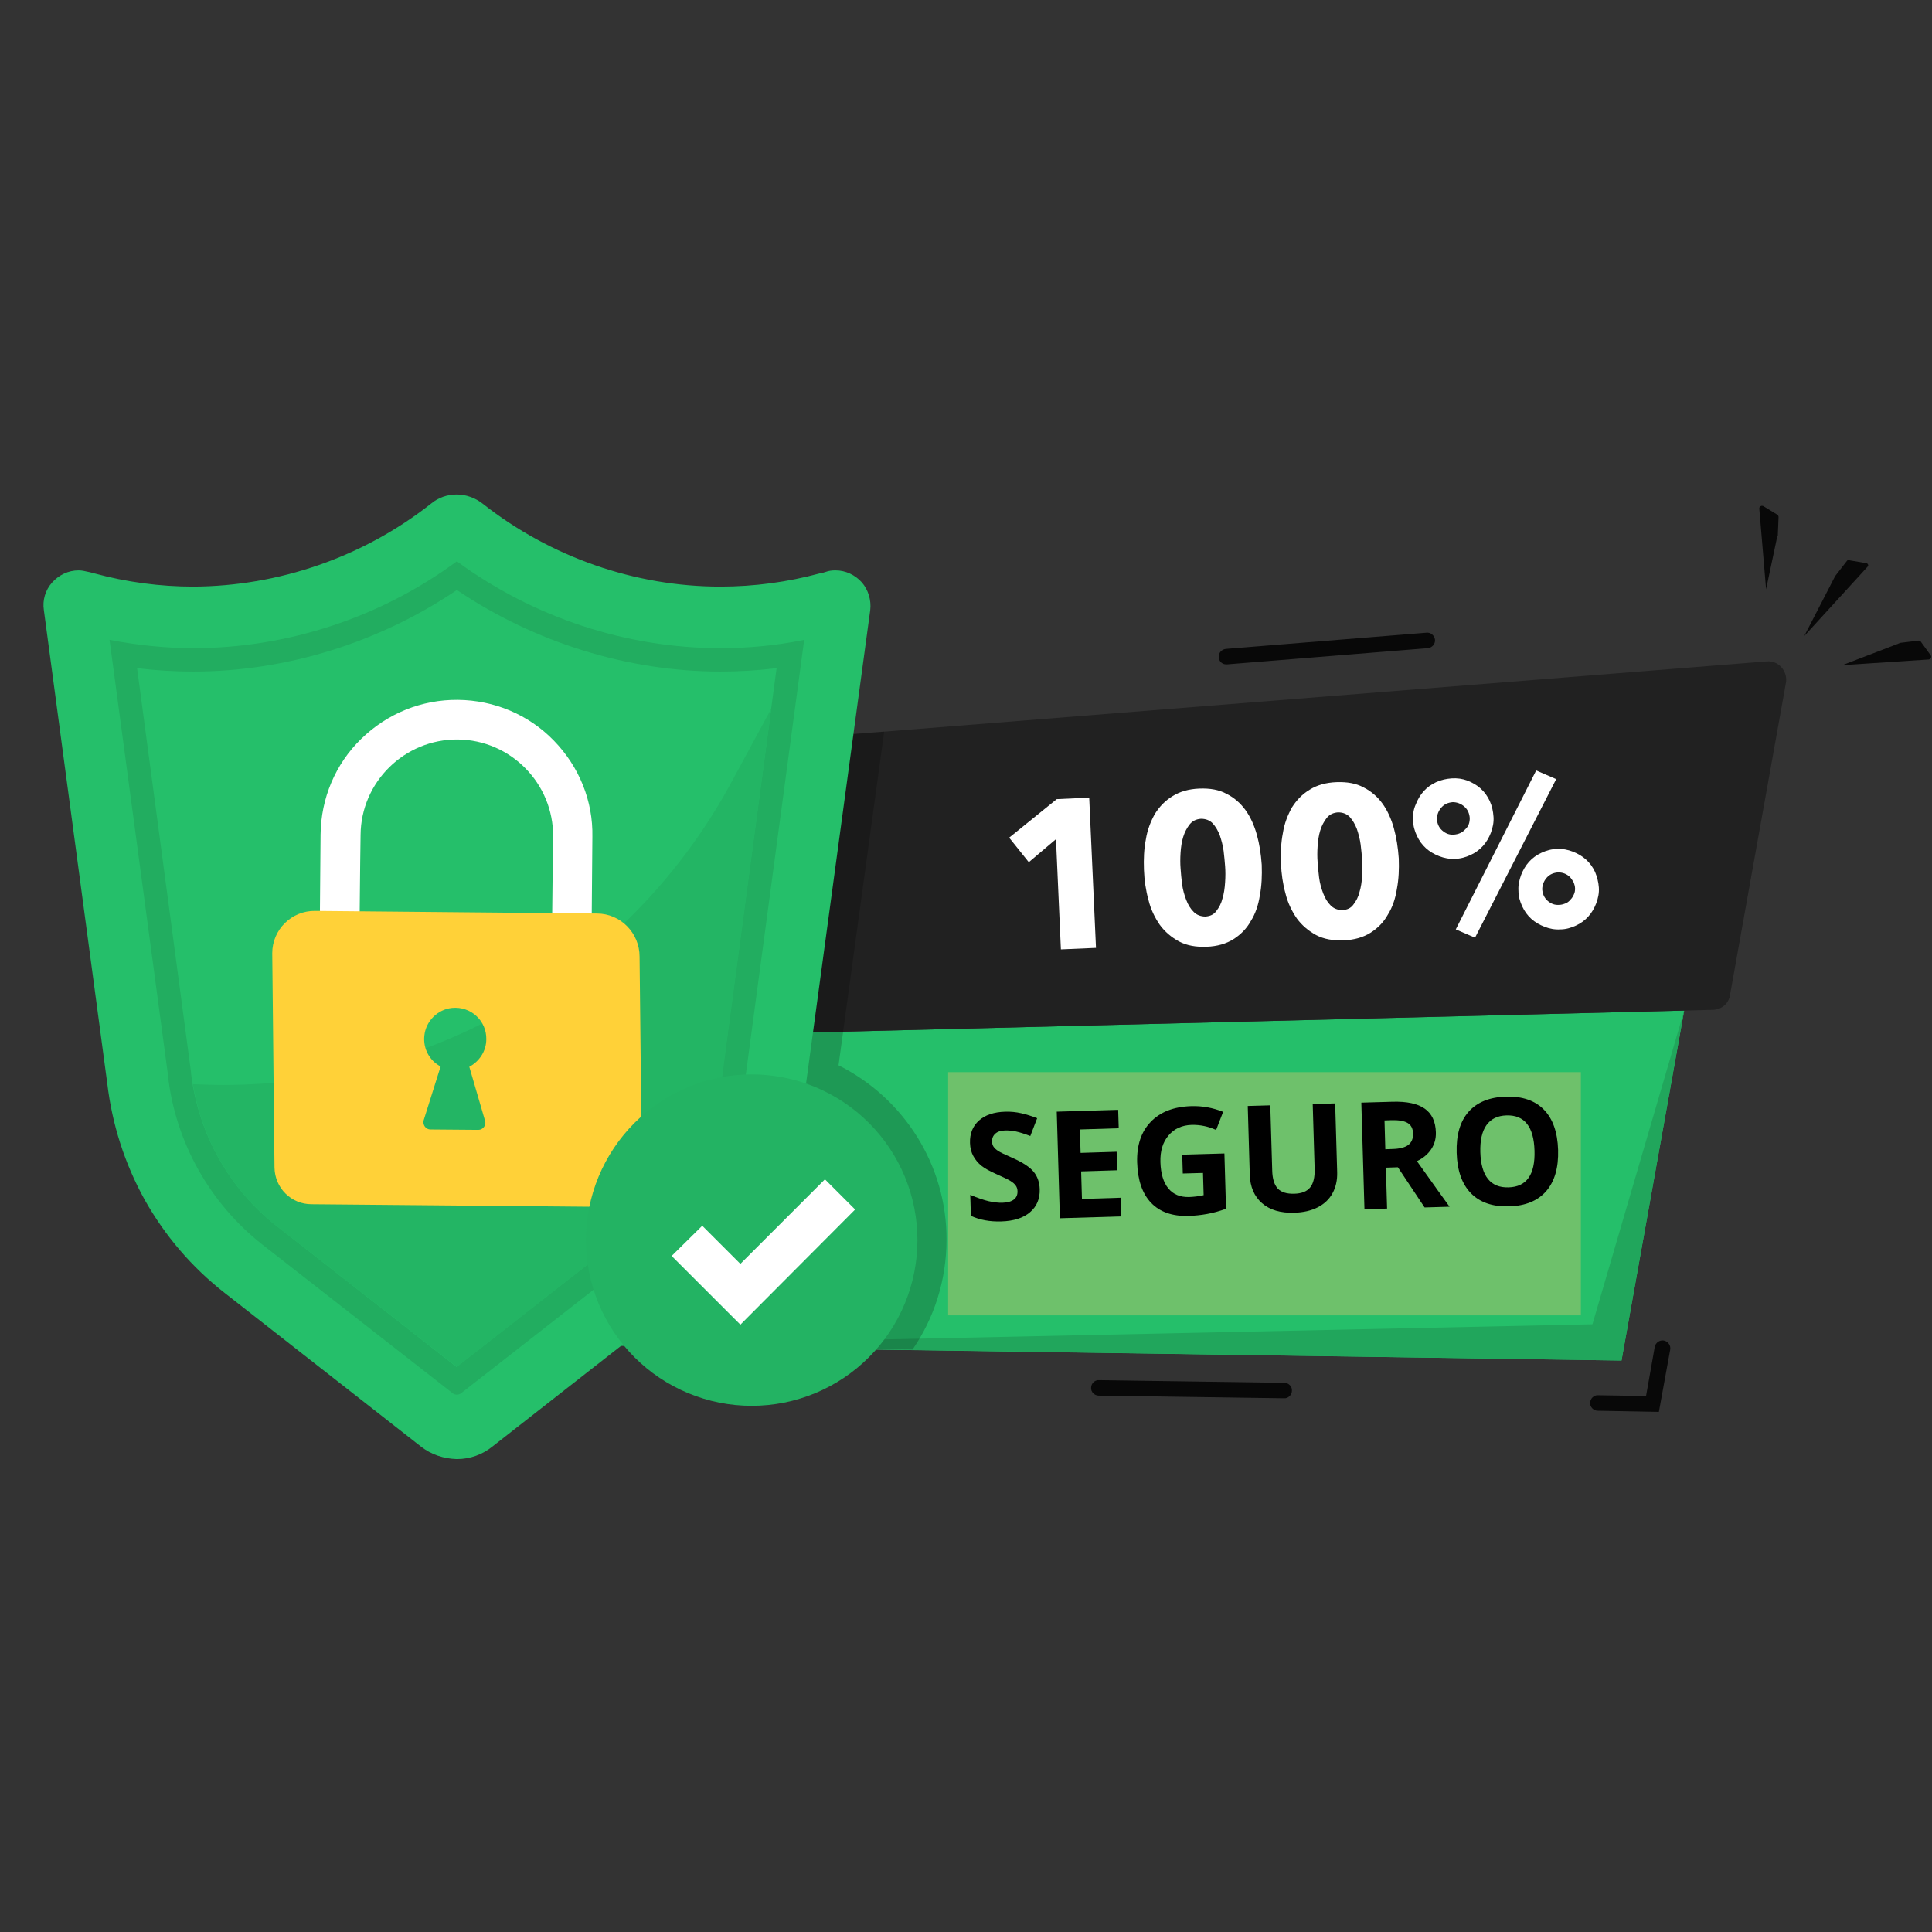 <svg xmlns="http://www.w3.org/2000/svg" xmlns:xlink="http://www.w3.org/1999/xlink" width="500" viewBox="0 0 375 375" height="500" preserveAspectRatio="xMidYMid meet"><rect x="0" y="0" width="375" height="375" fill="#333333" stroke="none"/><defs><g></g><clipPath id="4c1b700a64"><path d="M 357 124 L 374.969 124 L 374.969 130 L 357 130 Z M 357 124 " clip-rule="nonzero"></path></clipPath><clipPath id="11bf66a528"><path d="M 8.219 95.84 L 169 95.84 L 169 283.34 L 8.219 283.34 Z M 8.219 95.84 " clip-rule="nonzero"></path></clipPath><clipPath id="0500710052"><path d="M 184.031 208.098 L 306.934 208.098 L 306.934 255.305 L 184.031 255.305 Z M 184.031 208.098 " clip-rule="nonzero"></path></clipPath></defs><path fill="#25bf6a" d="M 113.59 201.5 L 108.68 256.309 C 109.191 259.094 111.609 261.074 114.395 261.145 L 314.734 264.078 L 326.898 196.148 Z M 113.59 201.5 " fill-opacity="1" fill-rule="nonzero"></path><path fill="#21a65c" d="M 309.09 257.043 L 117.18 261.145 L 314.734 264.078 L 326.898 196.148 Z M 309.09 257.043 " fill-opacity="1" fill-rule="nonzero"></path><g clip-path="url(#4c1b700a64)"><path fill="#080808" d="M 368.812 124.777 L 372.402 124.34 C 372.547 124.34 372.77 124.41 372.84 124.559 L 374.746 127.195 C 374.969 127.488 374.746 127.93 374.379 128.004 L 357.602 129.102 L 368.664 124.852 C 368.664 124.777 368.738 124.777 368.812 124.777 Z M 368.812 124.777 " fill-opacity="1" fill-rule="nonzero"></path></g><path fill="#080808" d="M 356.207 111.809 L 358.48 108.879 C 358.555 108.73 358.699 108.73 358.848 108.73 L 362.289 109.316 C 362.582 109.391 362.73 109.758 362.512 109.977 L 350.199 123.461 Z M 356.207 111.809 " fill-opacity="1" fill-rule="nonzero"></path><path fill="#080808" d="M 345.07 103.969 L 345.215 100.375 C 345.215 100.156 345.145 100.012 344.922 99.863 L 342.285 98.25 C 341.918 98.031 341.406 98.324 341.48 98.766 L 342.797 114.371 L 344.996 103.969 C 345.07 104.039 345.07 103.969 345.07 103.969 Z M 345.07 103.969 " fill-opacity="1" fill-rule="nonzero"></path><path fill="#212121" d="M 343.02 128.367 L 141.359 144.418 L 113.66 201.5 L 332.539 196.004 C 334.152 195.93 335.469 194.832 335.766 193.293 L 346.684 132.324 C 346.902 130.129 345.145 128.223 343.02 128.367 Z M 343.02 128.367 " fill-opacity="1" fill-rule="nonzero"></path><path fill="#080808" d="M 238.012 128.953 C 237.207 128.953 236.621 128.367 236.547 127.562 C 236.473 126.758 237.133 126.023 237.938 125.949 L 276.922 122.801 C 277.73 122.727 278.461 123.387 278.535 124.191 C 278.609 124.996 277.949 125.73 277.141 125.805 L 238.16 128.953 C 238.16 128.953 238.086 128.953 238.012 128.953 Z M 238.012 128.953 " fill-opacity="1" fill-rule="nonzero"></path><path fill="#080808" d="M 310.117 273.824 C 309.312 273.824 308.578 273.09 308.652 272.285 C 308.652 271.477 309.383 270.746 310.191 270.82 L 319.496 270.965 L 321.184 261.438 C 321.328 260.633 322.133 260.047 322.941 260.195 C 323.746 260.34 324.332 261.145 324.188 261.953 L 321.988 274.043 Z M 310.117 273.824 " fill-opacity="1" fill-rule="nonzero"></path><path fill="#080808" d="M 213.246 270.891 C 212.438 270.891 211.707 270.16 211.781 269.352 C 211.781 268.547 212.512 267.816 213.32 267.887 L 249.297 268.402 C 250.102 268.402 250.836 269.133 250.762 269.941 C 250.762 270.746 250.031 271.477 249.223 271.406 Z M 213.246 270.891 " fill-opacity="1" fill-rule="nonzero"></path><path fill="#ffffff" d="M 205.918 184.277 L 204.965 162.883 L 199.688 167.352 L 195.879 162.59 L 205.113 155.113 L 211.414 154.82 L 212.73 183.984 Z M 205.918 184.277 " fill-opacity="1" fill-rule="nonzero"></path><path fill="#ffffff" d="M 244.902 167.863 C 244.973 169.918 244.902 171.895 244.535 173.801 C 244.242 175.707 243.656 177.391 242.777 178.781 C 241.969 180.25 240.797 181.422 239.406 182.301 C 238.012 183.18 236.254 183.691 234.203 183.766 C 232.152 183.84 230.391 183.547 228.852 182.738 C 227.387 181.934 226.141 180.906 225.117 179.516 C 224.164 178.125 223.355 176.512 222.918 174.68 C 222.406 172.848 222.113 170.871 222.039 168.816 C 221.965 166.766 222.039 164.789 222.406 162.957 C 222.699 161.051 223.355 159.438 224.164 157.973 C 225.043 156.582 226.141 155.406 227.605 154.527 C 229 153.648 230.758 153.137 232.809 153.062 C 234.863 152.988 236.621 153.281 238.086 154.09 C 239.551 154.82 240.797 155.922 241.75 157.238 C 242.703 158.559 243.434 160.172 243.949 162.004 C 244.461 163.836 244.754 165.738 244.902 167.863 Z M 237.793 168.156 C 237.719 167.277 237.645 166.254 237.5 165.152 C 237.352 164.055 237.059 163.027 236.766 162.148 C 236.402 161.195 235.961 160.465 235.375 159.805 C 234.789 159.219 234.055 158.926 233.102 158.926 C 232.223 159 231.492 159.293 230.906 160.023 C 230.391 160.684 229.953 161.488 229.66 162.441 C 229.367 163.395 229.219 164.422 229.145 165.52 C 229.074 166.621 229.074 167.645 229.145 168.523 C 229.219 169.477 229.293 170.504 229.438 171.602 C 229.586 172.699 229.879 173.727 230.246 174.68 C 230.613 175.633 231.051 176.363 231.711 177.023 C 232.297 177.609 233.102 177.902 233.98 177.902 C 234.863 177.832 235.594 177.539 236.105 176.805 C 236.621 176.145 237.059 175.34 237.281 174.387 C 237.574 173.434 237.719 172.406 237.793 171.234 C 237.867 170.137 237.867 169.109 237.793 168.156 Z M 237.793 168.156 " fill-opacity="1" fill-rule="nonzero"></path><path fill="#ffffff" d="M 271.5 166.621 C 271.574 168.672 271.5 170.648 271.133 172.555 C 270.84 174.461 270.254 176.145 269.375 177.539 C 268.57 179.004 267.398 180.176 266.004 181.055 C 264.613 181.934 262.852 182.445 260.801 182.52 C 258.75 182.594 256.992 182.301 255.453 181.496 C 253.988 180.688 252.742 179.664 251.715 178.27 C 250.762 176.879 249.957 175.266 249.516 173.434 C 249.004 171.602 248.711 169.625 248.637 167.57 C 248.566 165.52 248.637 163.543 249.004 161.711 C 249.297 159.805 249.957 158.191 250.762 156.727 C 251.641 155.336 252.742 154.164 254.207 153.281 C 255.598 152.402 257.359 151.891 259.41 151.816 C 261.461 151.742 263.219 152.039 264.684 152.844 C 266.152 153.574 267.398 154.676 268.348 155.992 C 269.301 157.312 270.035 158.926 270.547 160.758 C 271.059 162.59 271.355 164.566 271.5 166.621 Z M 264.391 166.914 C 264.32 166.031 264.246 165.008 264.098 163.906 C 263.953 162.809 263.66 161.781 263.367 160.902 C 263 159.949 262.559 159.219 261.973 158.559 C 261.387 157.973 260.656 157.68 259.703 157.68 C 258.824 157.754 258.09 158.047 257.504 158.777 C 256.992 159.438 256.551 160.242 256.258 161.195 C 255.965 162.148 255.82 163.176 255.746 164.273 C 255.672 165.375 255.672 166.398 255.746 167.277 C 255.82 168.23 255.891 169.258 256.039 170.355 C 256.184 171.457 256.477 172.48 256.844 173.434 C 257.211 174.387 257.652 175.121 258.309 175.777 C 258.895 176.363 259.703 176.656 260.582 176.656 C 261.461 176.586 262.195 176.293 262.707 175.559 C 263.219 174.898 263.66 174.094 263.879 173.141 C 264.172 172.188 264.32 171.164 264.391 169.988 C 264.391 168.891 264.465 167.863 264.391 166.914 Z M 264.391 166.914 " fill-opacity="1" fill-rule="nonzero"></path><path fill="#ffffff" d="M 289.891 158.559 C 289.965 159.656 289.746 160.609 289.379 161.637 C 289.012 162.59 288.5 163.469 287.84 164.199 C 287.18 164.934 286.375 165.52 285.422 165.961 C 284.469 166.398 283.445 166.691 282.418 166.691 C 281.32 166.766 280.293 166.547 279.34 166.18 C 278.387 165.812 277.508 165.301 276.777 164.641 C 276.043 163.98 275.457 163.176 275.016 162.223 C 274.578 161.27 274.285 160.316 274.285 159.219 C 274.211 158.117 274.359 157.094 274.797 156.141 C 275.164 155.188 275.676 154.309 276.336 153.574 C 276.996 152.844 277.801 152.258 278.754 151.816 C 279.707 151.379 280.734 151.156 281.758 151.086 C 282.859 151.012 283.883 151.156 284.836 151.523 C 285.789 151.891 286.668 152.402 287.402 153.062 C 288.133 153.723 288.719 154.527 289.16 155.48 C 289.598 156.434 289.82 157.461 289.891 158.559 Z M 285.277 158.777 C 285.203 157.898 284.91 157.168 284.25 156.582 C 283.59 155.992 282.785 155.699 281.98 155.699 C 281.098 155.773 280.367 156.066 279.781 156.727 C 279.195 157.387 278.902 158.191 278.902 159 C 278.973 159.879 279.266 160.609 279.926 161.195 C 280.586 161.781 281.32 162.074 282.199 162.004 C 283.078 161.93 283.812 161.637 284.398 160.977 C 285.055 160.391 285.277 159.656 285.277 158.777 Z M 286.301 182.008 L 282.566 180.395 L 298.172 149.547 L 302.055 151.23 Z M 310.336 172.262 C 310.41 173.359 310.191 174.312 309.824 175.34 C 309.457 176.293 308.945 177.172 308.285 177.902 C 307.625 178.637 306.82 179.223 305.867 179.664 C 304.914 180.102 303.887 180.395 302.863 180.395 C 301.762 180.469 300.738 180.25 299.785 179.883 C 298.832 179.516 297.953 179.004 297.219 178.344 C 296.488 177.684 295.902 176.879 295.461 175.926 C 295.023 174.973 294.73 174.02 294.73 172.922 C 294.656 171.82 294.875 170.871 295.242 169.844 C 295.609 168.891 296.121 168.012 296.781 167.277 C 297.441 166.547 298.246 165.961 299.199 165.52 C 300.152 165.082 301.176 164.789 302.203 164.789 C 303.301 164.715 304.328 164.934 305.281 165.301 C 306.234 165.668 307.113 166.18 307.844 166.84 C 308.578 167.5 309.164 168.305 309.605 169.258 C 309.969 170.137 310.262 171.164 310.336 172.262 Z M 305.719 172.48 C 305.719 172.043 305.574 171.602 305.426 171.234 C 305.207 170.871 304.988 170.504 304.695 170.211 C 304.402 169.918 304.035 169.695 303.668 169.551 C 303.301 169.402 302.863 169.332 302.422 169.332 C 301.543 169.402 300.812 169.695 300.223 170.355 C 299.637 171.016 299.344 171.82 299.344 172.629 C 299.418 173.508 299.711 174.238 300.371 174.828 C 301.031 175.414 301.762 175.707 302.645 175.633 C 303.082 175.633 303.523 175.484 303.887 175.34 C 304.254 175.191 304.621 174.898 304.84 174.605 C 305.133 174.312 305.355 173.945 305.5 173.582 C 305.648 173.289 305.719 172.922 305.719 172.48 Z M 305.719 172.48 " fill-opacity="1" fill-rule="nonzero"></path><path fill="#212121" d="M 199.102 226.191 C 198.664 225.605 198.004 225.168 197.27 224.875 C 196.539 224.582 195.805 224.434 195.145 224.434 C 194.781 224.434 194.414 224.508 194.121 224.582 C 193.754 224.656 193.461 224.801 193.168 224.949 C 192.875 225.094 192.656 225.387 192.434 225.605 C 192.215 225.898 192.141 226.266 192.141 226.707 C 192.141 227.074 192.215 227.367 192.359 227.586 C 192.508 227.805 192.727 228.023 193.02 228.246 C 193.312 228.391 193.68 228.613 194.121 228.684 C 194.559 228.832 195 228.977 195.512 229.125 C 196.246 229.344 197.051 229.562 197.855 229.855 C 198.664 230.148 199.395 230.516 200.055 230.957 C 200.715 231.395 201.301 232.055 201.742 232.715 C 202.18 233.449 202.398 234.328 202.473 235.426 C 202.473 236.672 202.328 237.77 201.887 238.648 C 201.449 239.602 200.863 240.336 200.129 240.922 C 199.395 241.508 198.516 242.02 197.492 242.312 C 196.465 242.605 195.438 242.828 194.414 242.828 C 192.875 242.898 191.336 242.605 189.871 242.168 C 188.406 241.656 187.16 240.922 186.207 239.969 L 189.504 236.379 C 190.016 237.039 190.75 237.551 191.629 237.992 C 192.508 238.43 193.387 238.578 194.266 238.578 C 194.633 238.578 195 238.504 195.367 238.43 C 195.73 238.355 196.023 238.211 196.316 237.992 C 196.609 237.77 196.832 237.551 196.977 237.258 C 197.125 236.965 197.199 236.598 197.199 236.16 C 197.199 235.719 197.051 235.426 196.832 235.133 C 196.609 234.84 196.316 234.621 195.953 234.398 C 195.586 234.18 195.074 233.961 194.559 233.812 C 193.973 233.668 193.312 233.449 192.656 233.227 C 191.922 233.008 191.262 232.789 190.602 232.496 C 189.941 232.203 189.355 231.836 188.77 231.395 C 188.258 230.957 187.816 230.371 187.453 229.711 C 187.086 229.051 186.938 228.172 186.938 227.219 C 186.938 226.047 187.086 224.949 187.598 224.141 C 188.039 223.262 188.699 222.531 189.504 221.941 C 190.309 221.355 191.188 220.918 192.141 220.625 C 193.168 220.332 194.121 220.184 195.145 220.184 C 196.391 220.184 197.637 220.332 198.883 220.77 C 200.203 221.211 201.301 221.797 202.328 222.676 Z M 199.102 226.191 " fill-opacity="1" fill-rule="nonzero"></path><path fill="#212121" d="M 206.211 242.02 L 205.625 220.332 L 220.207 219.891 L 220.352 224.289 L 210.828 224.582 L 210.973 228.684 L 219.988 228.465 L 220.133 232.641 L 211.121 232.863 L 211.266 237.332 L 221.305 237.039 L 221.453 241.508 Z M 206.211 242.02 " fill-opacity="1" fill-rule="nonzero"></path><path fill="#212121" d="M 240.285 240.703 C 238.891 241.363 237.281 241.727 235.449 241.801 C 233.762 241.875 232.223 241.582 230.758 241.07 C 229.293 240.555 228.047 239.824 227.02 238.797 C 225.922 237.844 225.117 236.598 224.457 235.207 C 223.797 233.812 223.504 232.273 223.43 230.59 C 223.355 228.832 223.648 227.293 224.238 225.828 C 224.824 224.434 225.629 223.188 226.656 222.164 C 227.68 221.137 228.926 220.332 230.32 219.746 C 231.711 219.16 233.25 218.867 234.934 218.793 C 236.473 218.719 238.012 219.012 239.477 219.453 C 240.945 219.965 242.188 220.699 243.141 221.723 L 239.699 225.387 C 239.184 224.727 238.527 224.215 237.719 223.922 C 236.914 223.629 236.105 223.48 235.227 223.48 C 234.277 223.48 233.469 223.703 232.738 224.066 C 232.004 224.434 231.344 224.875 230.832 225.535 C 230.32 226.121 229.879 226.852 229.586 227.66 C 229.293 228.465 229.145 229.344 229.219 230.297 C 229.219 231.25 229.438 232.203 229.73 233.008 C 230.027 233.812 230.539 234.473 231.051 235.059 C 231.637 235.645 232.297 236.086 233.031 236.379 C 233.762 236.672 234.641 236.82 235.52 236.82 C 236.547 236.82 237.5 236.523 238.234 236.16 C 238.965 235.719 239.625 235.207 240.062 234.547 L 243.801 237.844 C 242.848 239.09 241.676 240.043 240.285 240.703 Z M 240.285 240.703 " fill-opacity="1" fill-rule="nonzero"></path><path fill="#212121" d="M 263.66 235.793 C 263.219 236.891 262.633 237.844 261.828 238.578 C 261.023 239.383 260.07 239.969 258.898 240.48 C 257.723 240.922 256.477 241.215 255.086 241.215 C 253.695 241.289 252.375 241.07 251.203 240.703 C 250.031 240.336 249.078 239.75 248.27 239.016 C 247.465 238.285 246.805 237.406 246.367 236.305 C 245.926 235.281 245.633 234.035 245.633 232.789 L 245.266 219.305 L 250.469 219.16 L 250.836 232.203 C 250.836 232.789 250.91 233.375 251.129 233.887 C 251.277 234.398 251.57 234.914 251.863 235.281 C 252.156 235.719 252.594 236.012 253.18 236.23 C 253.695 236.453 254.352 236.598 255.086 236.523 C 255.82 236.523 256.477 236.379 256.992 236.086 C 257.504 235.793 257.945 235.5 258.238 235.059 C 258.531 234.621 258.75 234.18 258.898 233.594 C 259.043 233.082 259.117 232.496 259.043 231.91 L 258.676 218.867 L 263.879 218.719 L 264.246 232.203 C 264.246 233.52 264.098 234.691 263.66 235.793 Z M 263.66 235.793 " fill-opacity="1" fill-rule="nonzero"></path><path fill="#212121" d="M 280.293 239.969 L 275.309 231.469 L 273.551 231.543 L 273.773 240.117 L 268.641 240.262 L 268.055 218.574 L 276.336 218.352 C 277.363 218.352 278.387 218.426 279.414 218.574 C 280.441 218.793 281.32 219.086 282.125 219.598 C 282.93 220.109 283.59 220.77 284.031 221.578 C 284.543 222.383 284.762 223.41 284.836 224.656 C 284.91 226.121 284.543 227.367 283.738 228.391 C 283.004 229.418 281.906 230.148 280.512 230.664 L 286.449 239.75 Z M 279.633 224.949 C 279.633 224.434 279.488 223.996 279.266 223.703 C 279.047 223.41 278.754 223.188 278.387 222.969 C 278.023 222.824 277.656 222.676 277.215 222.676 C 276.777 222.602 276.41 222.602 275.969 222.602 L 273.184 222.676 L 273.332 227.73 L 275.824 227.66 C 276.262 227.66 276.703 227.586 277.141 227.512 C 277.582 227.438 278.023 227.293 278.387 227.074 C 278.754 226.852 279.047 226.633 279.266 226.266 C 279.559 225.898 279.633 225.461 279.633 224.949 Z M 279.633 224.949 " fill-opacity="1" fill-rule="nonzero"></path><path fill="#212121" d="M 288.941 239.75 L 288.355 218.059 L 302.938 217.621 L 303.082 222.016 L 293.555 222.309 L 293.703 226.414 L 302.715 226.191 L 302.863 230.371 L 293.848 230.59 L 293.996 235.059 L 304.035 234.766 L 304.18 239.238 Z M 288.941 239.75 " fill-opacity="1" fill-rule="nonzero"></path><path fill="#000000" d="M 162.758 206.773 L 171.625 142 L 165.617 142.438 L 83.398 143.316 L 120.918 260.926 L 170.012 261.879 L 177.121 261.953 C 181.297 255.871 183.715 248.543 183.715 240.629 C 183.789 226.266 175.508 213.148 162.758 206.773 Z M 162.758 206.773 " fill-opacity="0.2" fill-rule="nonzero"></path><g clip-path="url(#11bf66a528)"><path fill="#25bf6a" d="M 167.301 113.055 C 165.98 111.59 164.148 110.707 162.172 110.707 C 161.512 110.707 160.852 110.781 160.266 111.004 C 159.898 111.148 159.535 111.223 159.094 111.297 C 152.863 112.98 146.344 113.859 139.82 113.859 C 123.262 113.859 106.848 108.145 93.656 97.738 C 92.266 96.641 90.434 95.98 88.676 95.98 C 86.844 95.98 85.086 96.566 83.691 97.738 C 70.504 108.145 54.09 113.785 37.527 113.859 C 31.008 113.859 24.559 112.98 18.328 111.297 C 17.961 111.223 17.598 111.074 17.156 111.004 C 16.496 110.855 15.91 110.707 15.25 110.707 C 13.273 110.707 11.441 111.59 10.121 113.055 C 8.805 114.52 8.219 116.496 8.512 118.402 L 20.82 210.293 C 21.773 218.281 24.191 225.828 28.074 232.863 C 32.031 239.895 37.234 245.977 43.609 250.961 L 81.715 280.785 C 83.691 282.324 86.109 283.129 88.602 283.203 L 88.746 283.203 C 91.238 283.203 93.656 282.324 95.562 280.785 L 133.668 250.961 C 140.043 245.977 145.246 239.895 149.203 232.863 C 153.086 225.828 155.578 218.281 156.457 210.293 L 168.914 118.402 C 169.133 116.496 168.547 114.52 167.301 113.055 Z M 167.301 113.055 " fill-opacity="1" fill-rule="nonzero"></path></g><path fill="#22ad60" d="M 50.938 241.582 C 40.75 233.594 34.082 221.723 32.617 208.898 L 32.617 208.754 L 21.262 124.191 C 26.609 125.219 32.031 125.805 37.527 125.805 C 55.773 125.805 73.871 119.867 88.676 108.949 C 103.551 119.867 121.574 125.805 139.82 125.805 C 145.316 125.805 150.738 125.293 156.09 124.191 L 144.73 208.828 L 144.73 208.898 C 143.266 221.723 136.598 233.668 126.414 241.582 L 89.555 270.379 C 89.043 270.82 88.309 270.82 87.797 270.379 Z M 50.938 241.582 " fill-opacity="1" fill-rule="nonzero"></path><path fill="#25bf6a" d="M 53.723 237.992 C 44.488 230.809 38.48 219.965 37.086 208.387 L 37.086 208.168 L 26.609 129.688 C 30.199 130.129 33.863 130.348 37.527 130.348 C 55.555 130.348 73.652 124.703 88.676 114.52 C 103.77 124.703 121.867 130.348 139.82 130.348 C 143.484 130.348 147.078 130.129 150.738 129.688 L 140.188 208.312 L 140.188 208.387 C 138.871 220.039 132.789 230.809 123.555 237.992 L 88.602 265.324 Z M 53.723 237.992 " fill-opacity="1" fill-rule="nonzero"></path><path fill="#23b564" d="M 53.723 237.992 C 45.074 231.25 39.211 221.285 37.453 210.438 C 39.434 210.512 41.41 210.586 43.391 210.586 C 63.539 210.586 83.398 205.09 100.766 194.758 C 118.207 184.352 132.496 169.477 142.094 151.598 L 149.715 137.527 L 140.262 208.312 L 140.262 208.387 C 138.941 220.039 132.859 230.809 123.629 237.992 L 88.676 265.324 Z M 53.723 237.992 " fill-opacity="1" fill-rule="nonzero"></path><path fill="#ffffff" d="M 107.508 143.758 C 102.598 138.699 95.93 135.918 88.895 135.844 C 81.859 135.77 75.191 138.48 70.137 143.391 C 65.078 148.301 62.297 154.969 62.223 162.004 L 62 188.383 L 69.695 188.457 L 69.914 167.426 L 69.988 162.074 C 70.062 151.742 78.562 143.465 88.82 143.535 C 99.152 143.609 107.434 152.109 107.359 162.367 L 107.285 167.719 L 107.141 181.055 L 107.066 188.75 L 114.762 188.82 L 114.98 162.441 C 115.129 155.48 112.418 148.812 107.508 143.758 Z M 107.508 143.758 " fill-opacity="1" fill-rule="nonzero"></path><path fill="#ffd138" d="M 115.859 177.316 L 61.195 176.805 C 56.578 176.73 52.844 180.469 52.844 185.012 L 53.281 226.633 C 53.355 230.59 56.508 233.742 60.465 233.742 L 117.324 234.254 C 121.355 234.254 124.652 231.031 124.582 227 L 124.141 185.672 C 124.141 181.129 120.477 177.316 115.859 177.316 Z M 92.852 219.305 L 83.547 219.23 C 82.664 219.23 82.008 218.352 82.227 217.473 L 85.523 206.996 C 83.398 205.895 82.078 203.551 82.371 200.984 C 82.664 198.203 84.938 195.93 87.723 195.637 C 91.387 195.27 94.465 198.129 94.391 201.719 C 94.391 204.062 92.996 206.043 91.094 207.066 L 94.172 217.621 C 94.391 218.426 93.73 219.305 92.852 219.305 Z M 92.852 219.305 " fill-opacity="1" fill-rule="nonzero"></path><path fill="#23b363" d="M 178.074 240.703 C 178.074 241.754 178.02 242.805 177.918 243.855 C 177.812 244.902 177.66 245.945 177.453 246.977 C 177.25 248.012 176.992 249.031 176.688 250.039 C 176.383 251.047 176.027 252.039 175.625 253.012 C 175.219 253.984 174.77 254.938 174.273 255.867 C 173.777 256.797 173.234 257.699 172.652 258.574 C 172.066 259.449 171.438 260.297 170.77 261.109 C 170.102 261.926 169.395 262.703 168.648 263.449 C 167.906 264.195 167.125 264.898 166.312 265.57 C 165.496 266.238 164.652 266.863 163.777 267.449 C 162.898 268.035 161.996 268.574 161.066 269.07 C 160.141 269.57 159.188 270.02 158.215 270.422 C 157.242 270.824 156.25 271.18 155.242 271.484 C 154.234 271.793 153.211 272.047 152.18 272.254 C 151.145 272.457 150.105 272.613 149.059 272.715 C 148.008 272.82 146.957 272.871 145.902 272.871 C 144.852 272.871 143.801 272.82 142.75 272.715 C 141.703 272.613 140.66 272.457 139.629 272.254 C 138.594 272.047 137.574 271.793 136.566 271.484 C 135.559 271.18 134.566 270.824 133.594 270.422 C 132.621 270.02 131.668 269.57 130.738 269.07 C 129.809 268.574 128.906 268.035 128.031 267.449 C 127.156 266.863 126.312 266.238 125.496 265.57 C 124.684 264.898 123.902 264.195 123.156 263.449 C 122.414 262.703 121.707 261.926 121.039 261.109 C 120.367 260.297 119.742 259.449 119.156 258.574 C 118.57 257.699 118.031 256.797 117.535 255.867 C 117.035 254.938 116.586 253.984 116.184 253.012 C 115.781 252.039 115.426 251.047 115.121 250.039 C 114.816 249.031 114.559 248.012 114.352 246.977 C 114.148 245.945 113.992 244.902 113.891 243.855 C 113.785 242.805 113.734 241.754 113.734 240.703 C 113.734 239.648 113.785 238.598 113.891 237.551 C 113.992 236.5 114.148 235.461 114.352 234.426 C 114.559 233.395 114.816 232.371 115.121 231.363 C 115.426 230.355 115.781 229.363 116.184 228.391 C 116.586 227.418 117.035 226.469 117.535 225.539 C 118.031 224.609 118.57 223.707 119.156 222.832 C 119.742 221.953 120.367 221.109 121.039 220.293 C 121.707 219.48 122.414 218.699 123.156 217.957 C 123.902 217.211 124.684 216.504 125.496 215.836 C 126.312 215.168 127.156 214.539 128.031 213.953 C 128.906 213.371 129.809 212.828 130.738 212.332 C 131.668 211.836 132.621 211.387 133.594 210.98 C 134.566 210.578 135.559 210.223 136.566 209.918 C 137.574 209.613 138.594 209.355 139.629 209.152 C 140.66 208.945 141.703 208.793 142.75 208.688 C 143.801 208.586 144.852 208.535 145.902 208.535 C 146.957 208.535 148.008 208.586 149.059 208.688 C 150.105 208.793 151.145 208.945 152.18 209.152 C 153.211 209.355 154.234 209.613 155.242 209.918 C 156.25 210.223 157.242 210.578 158.215 210.98 C 159.188 211.387 160.141 211.836 161.066 212.332 C 161.996 212.828 162.898 213.371 163.777 213.953 C 164.652 214.539 165.496 215.168 166.312 215.836 C 167.125 216.504 167.906 217.211 168.648 217.957 C 169.395 218.699 170.102 219.48 170.77 220.293 C 171.438 221.109 172.066 221.953 172.652 222.832 C 173.234 223.707 173.777 224.609 174.273 225.539 C 174.77 226.469 175.219 227.418 175.625 228.391 C 176.027 229.363 176.383 230.355 176.688 231.363 C 176.992 232.371 177.25 233.395 177.453 234.426 C 177.66 235.461 177.812 236.5 177.918 237.551 C 178.02 238.598 178.074 239.648 178.074 240.703 Z M 178.074 240.703 " fill-opacity="1" fill-rule="nonzero"></path><path fill="#ffffff" d="M 160.121 228.906 L 143.707 245.32 L 136.305 237.918 L 130.367 243.781 L 143.707 257.117 L 165.98 234.766 Z M 160.121 228.906 " fill-opacity="1" fill-rule="nonzero"></path><g clip-path="url(#0500710052)"><path fill="#6ec16b" d="M 184.031 208.098 L 306.844 208.098 L 306.844 255.305 L 184.031 255.305 Z M 184.031 208.098 " fill-opacity="1" fill-rule="nonzero"></path></g><g fill="#000000" fill-opacity="1"><g transform="translate(187.152, 237.015)"><g><path d="M 14.656 -6.188 C 14.707 -4.32 14.078 -2.832 12.766 -1.719 C 11.461 -0.602 9.609 -0.008 7.203 0.062 C 4.992 0.133 3.023 -0.223 1.297 -1.016 L 1.172 -5.094 C 2.586 -4.5 3.785 -4.086 4.766 -3.859 C 5.742 -3.641 6.633 -3.539 7.438 -3.562 C 8.406 -3.594 9.141 -3.801 9.641 -4.188 C 10.141 -4.57 10.375 -5.125 10.344 -5.844 C 10.332 -6.25 10.211 -6.609 9.984 -6.922 C 9.754 -7.234 9.414 -7.523 8.969 -7.797 C 8.52 -8.078 7.609 -8.52 6.234 -9.125 C 4.953 -9.688 3.984 -10.227 3.328 -10.75 C 2.68 -11.281 2.16 -11.906 1.766 -12.625 C 1.367 -13.344 1.156 -14.188 1.125 -15.156 C 1.07 -16.977 1.648 -18.43 2.859 -19.516 C 4.066 -20.598 5.766 -21.172 7.953 -21.234 C 9.035 -21.266 10.066 -21.164 11.047 -20.938 C 12.035 -20.719 13.07 -20.395 14.156 -19.969 L 12.828 -16.516 C 11.711 -16.941 10.789 -17.234 10.062 -17.391 C 9.332 -17.547 8.617 -17.613 7.922 -17.594 C 7.086 -17.57 6.453 -17.359 6.016 -16.953 C 5.586 -16.555 5.383 -16.047 5.406 -15.422 C 5.414 -15.035 5.516 -14.703 5.703 -14.422 C 5.898 -14.141 6.195 -13.867 6.594 -13.609 C 6.988 -13.348 7.926 -12.895 9.406 -12.25 C 11.375 -11.375 12.727 -10.484 13.469 -9.578 C 14.219 -8.672 14.613 -7.539 14.656 -6.188 Z M 14.656 -6.188 "></path></g></g></g><g fill="#000000" fill-opacity="1"><g transform="translate(203.113, 236.541)"><g><path d="M 14.531 -0.438 L 2.609 -0.078 L 2 -20.766 L 13.922 -21.125 L 14.031 -17.547 L 6.5 -17.312 L 6.625 -12.766 L 13.625 -12.984 L 13.734 -9.391 L 6.734 -9.172 L 6.891 -3.828 L 14.422 -4.062 Z M 14.531 -0.438 "></path></g></g></g><g fill="#000000" fill-opacity="1"><g transform="translate(219.344, 236.059)"><g><path d="M 10.125 -11.938 L 18.312 -12.172 L 18.625 -1.438 C 17.332 -0.969 16.098 -0.629 14.922 -0.422 C 13.754 -0.211 12.555 -0.086 11.328 -0.047 C 8.203 0.035 5.785 -0.812 4.078 -2.594 C 2.379 -4.375 1.477 -6.984 1.375 -10.422 C 1.281 -13.766 2.16 -16.395 4.016 -18.312 C 5.867 -20.238 8.488 -21.254 11.875 -21.359 C 14 -21.422 16.062 -21.051 18.062 -20.25 L 16.703 -16.734 C 15.172 -17.43 13.586 -17.758 11.953 -17.719 C 10.055 -17.656 8.555 -16.969 7.453 -15.656 C 6.348 -14.352 5.828 -12.629 5.891 -10.484 C 5.961 -8.234 6.477 -6.531 7.438 -5.375 C 8.395 -4.219 9.75 -3.664 11.5 -3.719 C 12.414 -3.75 13.344 -3.867 14.281 -4.078 L 14.156 -8.391 L 10.234 -8.281 Z M 10.125 -11.938 "></path></g></g></g><g fill="#000000" fill-opacity="1"><g transform="translate(240.328, 235.436)"><g><path d="M 18.828 -21.266 L 19.219 -7.891 C 19.258 -6.359 18.957 -5.004 18.312 -3.828 C 17.676 -2.66 16.719 -1.75 15.438 -1.094 C 14.164 -0.445 12.648 -0.098 10.891 -0.047 C 8.223 0.035 6.133 -0.582 4.625 -1.906 C 3.113 -3.227 2.32 -5.07 2.25 -7.438 L 1.859 -20.766 L 6.234 -20.891 L 6.609 -8.234 C 6.648 -6.641 7.004 -5.477 7.672 -4.75 C 8.336 -4.031 9.41 -3.691 10.891 -3.734 C 12.328 -3.773 13.352 -4.18 13.969 -4.953 C 14.594 -5.723 14.883 -6.91 14.844 -8.516 L 14.469 -21.141 Z M 18.828 -21.266 "></path></g></g></g><g fill="#000000" fill-opacity="1"><g transform="translate(262.232, 234.786)"><g><path d="M 6.656 -11.719 L 8.062 -11.766 C 9.457 -11.805 10.473 -12.066 11.109 -12.547 C 11.754 -13.035 12.066 -13.773 12.047 -14.766 C 12.016 -15.742 11.656 -16.43 10.969 -16.828 C 10.289 -17.223 9.242 -17.398 7.828 -17.359 L 6.5 -17.312 Z M 6.766 -8.141 L 7 -0.203 L 2.609 -0.078 L 2 -20.766 L 8.031 -20.938 C 10.844 -21.02 12.938 -20.57 14.312 -19.594 C 15.695 -18.613 16.414 -17.082 16.469 -15 C 16.508 -13.781 16.207 -12.688 15.562 -11.719 C 14.914 -10.75 13.992 -9.977 12.797 -9.406 C 16.035 -4.852 18.145 -1.906 19.125 -0.562 L 14.281 -0.422 L 9.094 -8.219 Z M 6.766 -8.141 "></path></g></g></g><g fill="#000000" fill-opacity="1"><g transform="translate(281.363, 234.217)"><g><path d="M 21.062 -11.016 C 21.164 -7.586 20.398 -4.926 18.766 -3.031 C 17.129 -1.145 14.727 -0.156 11.562 -0.062 C 8.383 0.031 5.914 -0.812 4.156 -2.594 C 2.406 -4.383 1.477 -7.004 1.375 -10.453 C 1.27 -13.898 2.039 -16.555 3.688 -18.422 C 5.344 -20.285 7.758 -21.266 10.938 -21.359 C 14.125 -21.453 16.582 -20.609 18.312 -18.828 C 20.039 -17.055 20.957 -14.453 21.062 -11.016 Z M 5.969 -10.562 C 6.039 -8.25 6.535 -6.52 7.453 -5.375 C 8.367 -4.238 9.703 -3.695 11.453 -3.75 C 14.953 -3.852 16.629 -6.227 16.484 -10.875 C 16.348 -15.539 14.535 -17.82 11.047 -17.719 C 9.305 -17.664 8.008 -17.035 7.156 -15.828 C 6.301 -14.629 5.906 -12.875 5.969 -10.562 Z M 5.969 -10.562 "></path></g></g></g></svg>